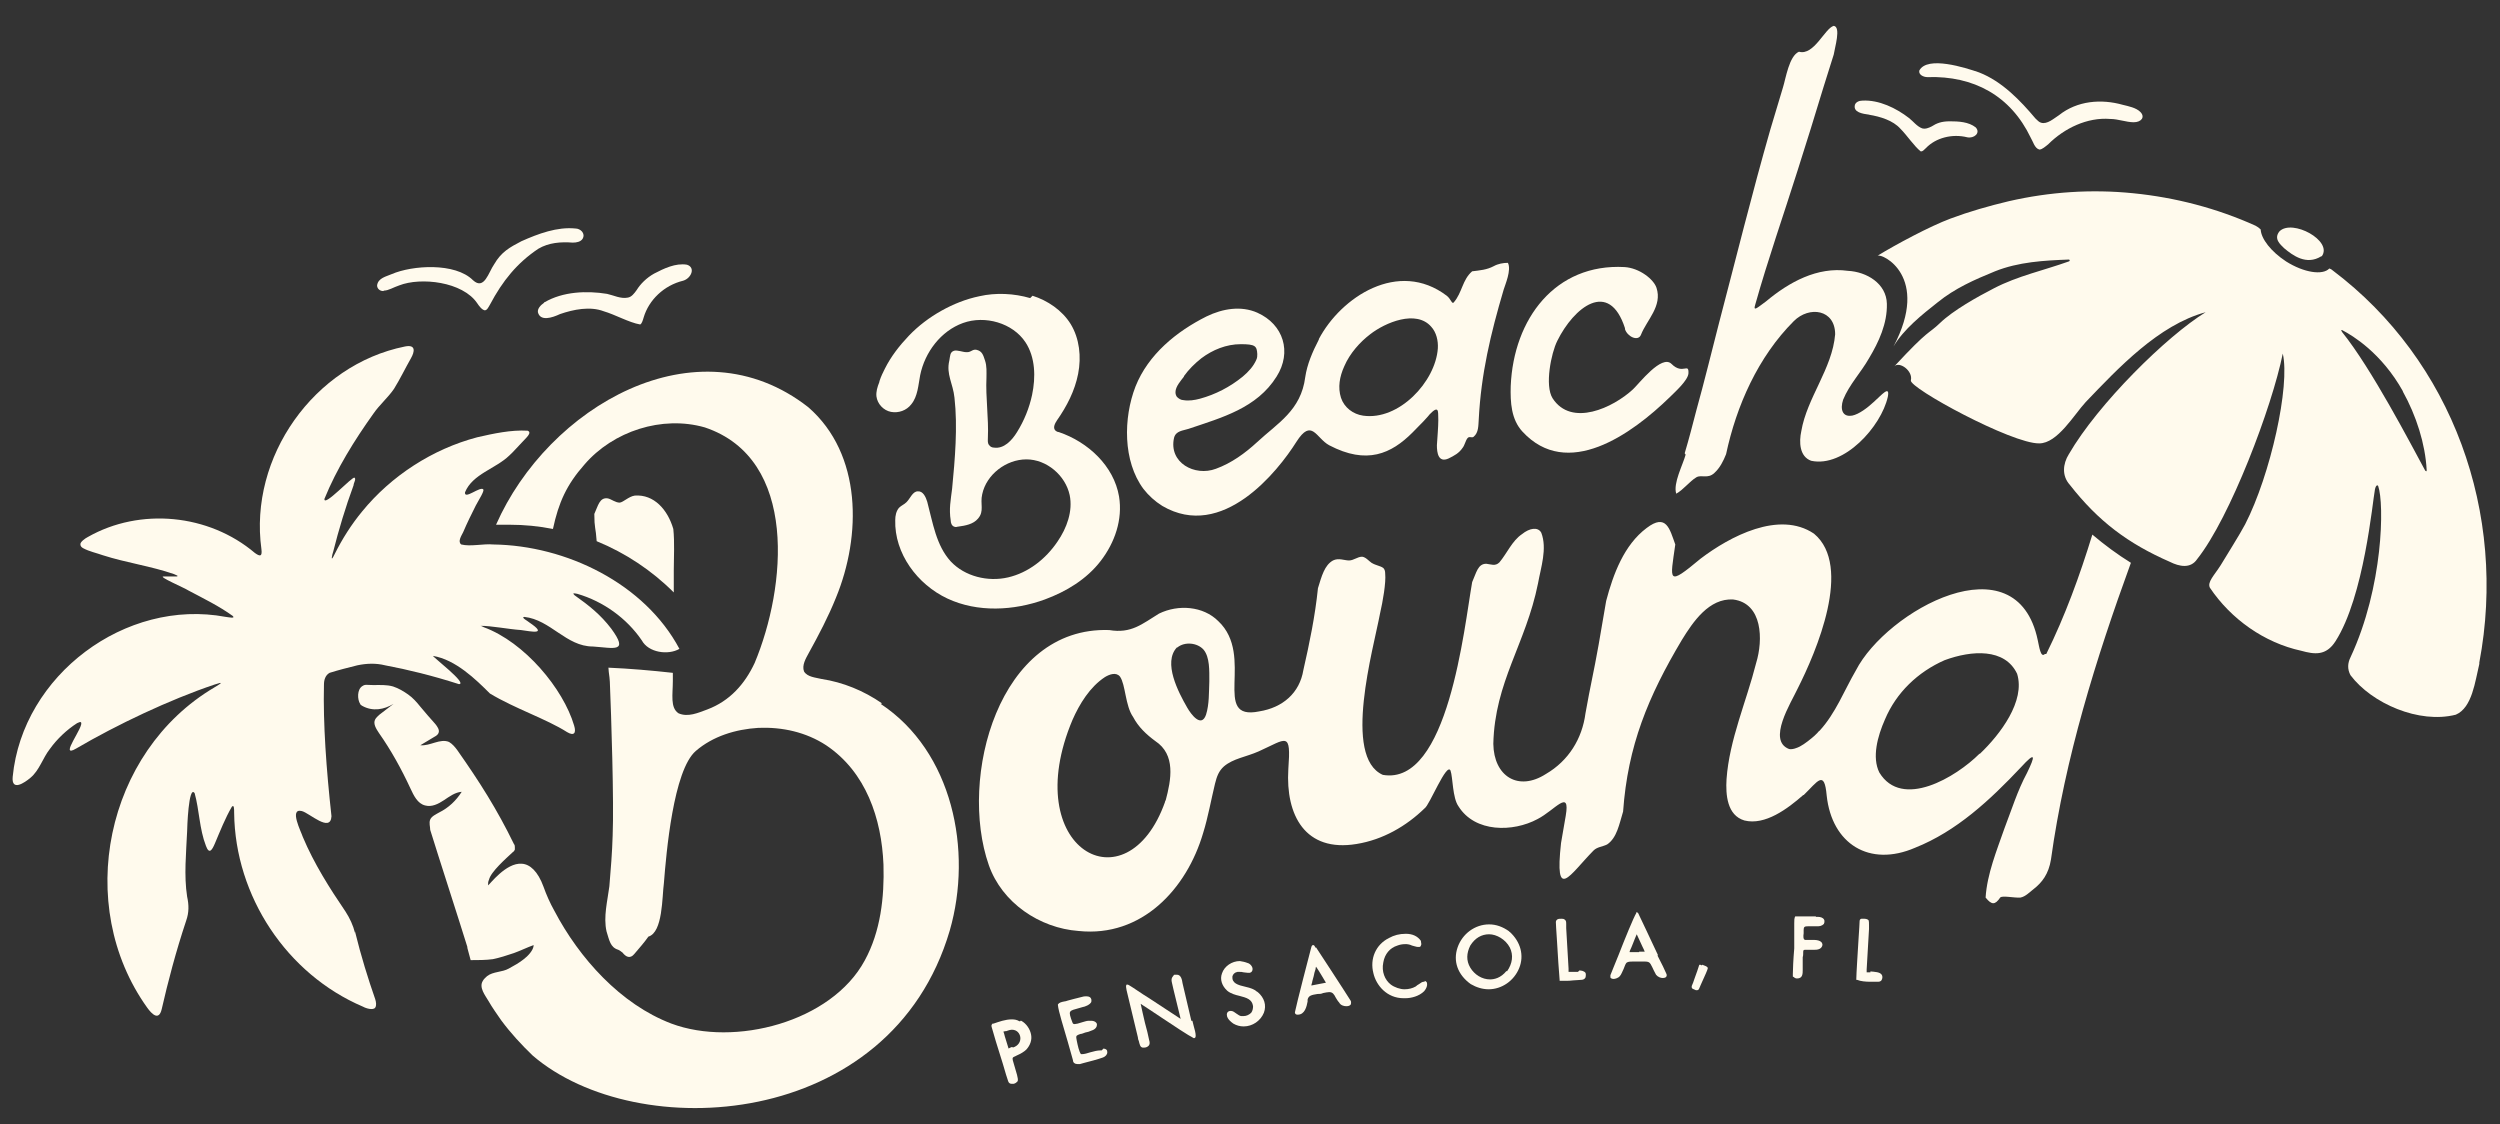 <?xml version="1.0" encoding="UTF-8"?>
<svg id="Layer_1" xmlns="http://www.w3.org/2000/svg" version="1.1" viewBox="0 0 531.7 239.1">
  <rect x="0" y="0" width="531.7" height="239.1" fill="#333333" stroke="none"/>
  <!-- Generator: Adobe Illustrator 29.1.0, SVG Export Plug-In . SVG Version: 2.1.0 Build 142)  -->
  <defs>
    <style>
      .st0 {
        fill: #fffaed;
      }
    </style>
  </defs>
  <path class="st0" d="M253.4,217.2l-1.9-8.1c-.1-.7-.3-1.8-1.2-1.8s-.5,0-.8.3h0c-.3.3-.4.7-.3,1.2.2.8.5,2.3.9,3.8.4,1.6.8,3.3,1,4.1-1.1-.7-4.1-2.7-6.7-4.4-1.8-1.1-3.3-2.2-4-2.6-.3-.2-.5-.3-.6-.3h-.2c-.2.3-.1.6,0,1.2l2.4,10c0,.3.1.6.2.8.2.8.3,1.3.8,1.4h.4c.4,0,.7-.2.9-.4s.3-.6.1-1.2c-.2-1-.5-2.3-.9-3.7-.3-1.4-.7-2.9-.9-4h0c.8.5,2.6,1.7,4.4,2.9,2.7,1.8,5.7,3.8,6.9,4.4h0c.2,0,.4-.1.4-.5,0-.6-.2-1.3-.4-2-.1-.4-.2-.8-.3-1.2h-.2Z"/>
  <path class="st0" d="M267.4,210.9h-.1c-.5-.5-1.4-.8-2.3-1-1.8-.4-3-.8-2.9-2.2.1-.5.5-.9,1.1-1h.4c.3,0,.6,0,.9.1.3,0,.6.1.9.1h.4c.4-.1.6-.4.6-.8,0-.6-.6-1.2-1.1-1.3-.5-.2-1-.3-1.6-.4-1.7,0-3.3,1.1-3.8,2.6-.5,1.3,0,2.7,1.1,3.7.7.6,1.7.9,2.6,1.1,1.5.4,2.7.7,2.9,2.2,0,.5-.1,1-.4,1.4-.4.4-1,.7-1.6.7s-.3,0-.5,0c-.3,0-.7-.3-1-.5-.4-.3-.8-.6-1.2-.6s-.6.1-.8.4h0c-.4,1.1.9,2,1.3,2.3.7.4,1.4.6,2.2.6h0c1.9,0,3.6-1.2,4.3-2.9.6-1.6.1-3.2-1.3-4.4h-.1Z"/>
  <path class="st0" d="M234.3,223.4h-.3c-.6,0-1.4.2-2.1.4-.6.2-1.3.4-1.8.4s-.2,0-.2,0c-.4-.5-.7-1.9-.9-2.9,0-.2-.1-.4-.1-.6,0-.4,0-.5.9-.8.3,0,.7-.2,1-.3.5-.1.9-.2,1.3-.4,1-.3,1.2-.9,1.2-1.3s-.5-.8-1.2-.8h-.6c-.4,0-.9.2-1.3.3-.4.1-.7.2-1,.3-.2,0-.4.1-.6.1s-.4,0-.5-.3c-.5-1.3-.7-2-.5-2.3.2-.4.9-.5,1.9-.8l.7-.2c.6-.1,1.6-.5,1.9-1.1,0-.2.1-.5-.1-.8-.1-.2-.4-.4-.9-.4s-.6,0-.9.1c-.5.1-3.1.8-3.1.8-.3.1-.6.2-.8.2-.5.1-1,.2-1.3.6h0v.2c.1,1.2,1.2,4.7,2.1,7.8.5,1.7.9,3.2,1.1,3.9,0,.5.4.8.9.8h.6l.7-.2c1.2-.3,3.1-.8,4.2-1.2.5-.2.9-.6.9-1.1s-.2-.7-.8-.8h0l-.4.4Z"/>
  <path class="st0" d="M496.1,57.5c-.2-.2-.4-.3-.7-.4-1.4,1.5-5.4.9-9.2-1.5-3.2-2.1-5.3-4.8-5.4-6.8-.3-.3-.7-.6-1.1-.8-8.2-3.7-17-6-26-6.9-8.9-.9-17.8-.3-26.5,1.7-4.2,1-8.4,2.2-12.4,3.7-4.3,1.6-11.6,5.5-15.5,7.9,1-.6,11.3,4.4,3.4,19.3,2.2-3.7,6.1-6.8,9.4-9.4,3.7-3,7.8-4.8,12.2-6.6,5-2,10.4-2.3,15.7-2.5.2,0,.3.3,0,.4-5.3,1.9-10.9,3.1-15.9,5.7-3.5,1.8-8.7,4.7-11.5,7.4-2.6,2.5-2.2,1.1-9.7,9.2,1.1-1.1,4,1,3.5,3-.4,1.6,21.5,13.5,27.3,13.4,3.9,0,7.4-6.1,9.9-8.8,6.9-7.2,15.5-16.4,25.5-19.1-8.3,5.1-22.9,19.5-29.1,30.2-1.3,2.1-1.5,4.6.2,6.5,6.1,7.8,12.4,12.5,21.3,16.4,2,1,4.4,1.5,5.8-.6,7-8.8,15.9-32.3,18.2-43.7,1.6,6.8-2.6,25.8-8,36.3-1.1,2.1-4,6.7-5.2,8.7-1.4,2.2-2.9,3.6-2.3,4.8,4.5,6.7,11.6,11.7,19.4,13.4,2.9.8,5.3,1.1,7.3-2,6.1-9.5,7.9-29.8,8.4-32.3.2-1,.6-1,.7-.7,1.3,3.7,1.1,21.4-5.9,36.4-.6,1.2-.7,2.5,0,3.8,4.5,6,14.6,10.4,22.4,8.4,3.5-1.5,4.1-7.1,5-10.8v-.3c6-31.7-5.7-64.2-31.2-83.4h0ZM511,83.2c2.9,5.2,4.8,11.2,5.1,16.7,0,.4,0,.4-.3.2-3.1-5.7-11.4-21.7-17.7-29.5h0c-.3-.5-.1-.5.2-.3,1.9,1,8.2,4.7,12.8,13h0Z"/>
  <path class="st0" d="M187.6,149.6c-3.9-2.7-8.3-4.5-12.9-5.2-1.2-.3-3-.4-3.7-1.6h0c-.5-1.3.4-2.8,1-3.9,2.1-3.8,4.2-7.8,5.8-11.8,5.4-13.1,5.6-30.5-5.9-40.5-23.8-18.6-55.4,0-66.4,25h2.9c3.1,0,6.2.3,9.2.9,1.2-5.6,2.9-9.4,6.7-13.7,6.1-7.1,16.5-10.5,25.6-7.9,20,6.7,17.3,34.1,10.6,50.1-2.1,4.5-5.3,8.1-10.1,9.9-1.9.7-4.1,1.7-6.1.8-1.8-1.2-1.2-4-1.2-6.9v-1.7c-4.5-.5-9.1-.9-13.7-1.1.1,1.6.2,1.4.3,3,.3,7.2.9,25.6.6,32.7-.1,3.6-.4,7.2-.7,10.8-.4,3.1-1.3,6.5-.6,9.6.6,1.9.8,3.4,2.5,3.9.4.2.5.3.9.6.7.9,1.6,1.4,2.5.3,1-1.2,2.1-2.4,3-3.7,3.1-.9,2.9-8.5,3.3-11.4.5-6.3,2-24,6.8-28.1,3.6-3.1,8.4-4.6,13.3-4.9,5.1-.2,10.1.9,14.4,3.7,8.5,5.7,11.8,15.6,12.2,25.4.2,6.9-.6,14.2-4,20.4-7.1,13.1-27.7,18.4-41.1,13.4-10.8-4.1-19.6-13.9-24.9-24-.9-1.6-1.7-3.4-2.3-5.1-1.2-3.3-2.9-4.8-4.6-4.9-3.4-.3-6.9,4.5-7.2,4.6,0-.4,0-.8.2-1.2.4-1.7,3.6-4.5,5.1-5.9.2-.1.3-.3.4-.5,0-.1,0-.3,0-.5s0-.5-.2-.7c-3.6-7.4-7.3-13.2-12-19.9-.5-.7-1.1-1.4-1.8-1.8-1.9-.8-4,.9-6.1.7,1-.6,2-1.2,3-1.8.4-.2.8-.5.9-.9.2-.6-.3-1.3-.7-1.8-1.1-1.2-2.1-2.4-3.2-3.7-.8-1-1.6-1.9-2.6-2.6-1-.7-2-1.3-3.2-1.7-1.4-.4-2.8-.3-4.2-.3s-1.7-.2-2.3.2c-1.2.7-1.1,2.9-.5,3.8,0,.1.2.3.4.4,2.3,1.3,4.7.8,6.7-.4-1,.8-2,1.5-3,2.3-.3.3-.7.6-.9,1-.5.9.2,2,.8,2.9,2.6,3.7,4.8,7.7,6.7,11.8.7,1.5,1.5,3.2,3.1,3.6,1.4.4,2.8-.3,4-1.1s2.4-1.7,3.8-1.8c-1.2,1.9-2.8,3.4-4.8,4.4-.7.4-1.6.8-1.9,1.5s0,1.5,0,2.2c1.6,5.2,6.3,19.7,7.9,24.9v.2c.2.9.5,1.7.7,2.6,1.6,0,3.2,0,4.7-.2,1.5-.3,3-.8,4.5-1.3,1.4-.5,2.8-1.2,4.2-1.7,0,1.1-1.3,2.4-2.1,3-1,.8-2.1,1.4-3.2,2-1.4.8-3.3.6-4.6,1.6-.3.3-.7.6-.9,1-.9,1.4.5,3.1,1.2,4.3.8,1.4,1.8,2.8,2.7,4.1,2,2.7,4.3,5.2,6.7,7.5,22.1,19,76.2,16,88.7-26.6,4.9-17,.6-38.1-14.7-48.2h0Z"/>
  <path class="st0" d="M75.5,198.4c-.4-1.6-1.1-3.1-2-4.5-3.4-5-6.7-10.2-9.1-15.9-.3-1-3-6.2-.2-5.5,1.6.4,6.1,4.7,6.3,1.1-1.1-10-1.8-19.7-1.6-28,0-1,.3-2,1.2-2.5,1.9-.6,3.9-1.1,5.9-1.6,1.9-.4,3.9-.5,5.9,0,4.8.9,10.1,2.2,15.7,4,2,0-5.6-5.8-5.5-6,4.8.8,9.1,5,12.1,8,5.3,3.2,12,5.4,16.4,8.2,1.5.9,2,.2,1.5-1.4-2.3-7.8-10.5-17.7-19.2-20.9-.4-.2-.6-.3-.7-.3,2.4,0,5.8.7,8.6.9,2.2.3,5.8,1.1,1.8-1.6-.3-.3-1.9-1.1-1.1-1.2,5.6.6,8.9,6.3,14.6,6.3,4.5.3,7.7,1.4,3.9-3.8-2.3-3-4.7-4.9-7.8-7.1-.6-.6,0-.4.6-.3,5.5,1.6,10.5,5.2,13.7,9.9,1.4,2.6,5.6,3.2,8,1.8-7.4-13.9-24.1-22-39.6-22.2-2.1-.2-4.8.5-6.8,0-.8-.6,0-1.8.4-2.6.9-2.1,1.7-3.7,2.7-5.7.7-1.3,1.8-3,1.6-3.4-.6-.8-4.1,2.3-3.9.6,1.6-3.9,6.5-5,9.4-7.8,1-.9,1.8-1.9,2.7-2.8.8-.9,2.3-2.1,1.2-2.5-3.5-.2-7.2.6-10.7,1.4-9.5,2.5-18.3,8.2-24.5,15.8-2.3,2.8-4.2,5.8-5.8,9-1,2.1-.6.3-.3-.6,1.1-4.4,2.6-9.4,4.3-14,0-.5.6-1.3.2-1.6-.4-.4-6.6,6.4-6.4,4.5,2.6-6.4,6.4-12.5,10.4-18.1,1.3-1.9,3.1-3.4,4.4-5.3,1.3-2.1,2.4-4.4,3.6-6.5.8-1.4,1.1-3-1.3-2.5-19.3,3.9-33.2,23.5-30.5,43.1.2,1.6-.3,1.6-1.4.8-9.8-8.3-24.4-9.7-35.5-3.4-.6.3-1.7,1.1-1.6,1.6,0,.3.2.6.6.8,1.3.7,2.8,1,4.2,1.5,5,1.6,10.2,2.3,15.1,4,.4.2,1.1.4.6.5h-2.8c-1.3,0,4.4,2.4,5.3,3,3.2,1.7,6.5,3.3,9.4,5.4.6.6-.7.3-1.5.2-21.3-4-43.2,12.4-45.3,34-.3,3.2,2.5,1.3,3.8.2,1.9-1.6,2.6-4.2,4.1-6.1,1.5-2.1,3.6-4.1,5.8-5.5.4-.2.7-.3.8-.2.9.7-4.9,7.9-1,5.6,8.7-5.1,19.9-10.4,29.4-13.6,2.1-.7,1.5-.3,0,.6-23.2,13.7-29.9,46.3-14.3,68.1,1,1.4,2.5,2.9,3.1.3,1.3-5.7,3-12.2,5.2-18.8.6-1.7.6-3.3.2-5.1-.7-4.5-.2-9.3,0-13.9,0-.5.3-10,1.6-8.1,1,3.6,1,7.6,2.4,11.2.7,1.9,1.3.9,1.9-.5,1.1-2.6,2.2-5.4,3.6-7.8.5-.6.5.5.5,1.3.2,17.7,11.2,34.3,27.4,41.2.7.4,2.2.8,2.6.2.3-.4.2-1.2,0-1.8-1.5-4.3-3-9.1-4.3-14.4h0v.3Z"/>
  <path class="st0" d="M143.3,121.3c0-2.9.2-5.9-.1-8.8-1.2-4.1-4.1-7.4-8.2-7.1-1.3.2-2.4,1.4-3.2,1.5-.9,0-1.7-.7-2.5-.9-1.8-.3-2.1,1.6-2.9,3.3,0,3.1.3,2.8.5,5.8,6.1,2.5,11.7,6.2,16.4,10.9v-4.8h0Z"/>
  <path class="st0" d="M303,208.8h-.2c-.3,0-.6.2-1,.5-.2.1-.5.3-.7.5-.7.4-1.5.6-2.4.6s-2.1-.4-2.9-1c-1.3-1-2-2.8-1.6-4.7.3-1.8,1.4-3.1,3-3.6.5-.2,1.1-.3,1.6-.3h.4c.2,0,.7.1,1.1.3.5.1.9.3,1.3.3s.5,0,.6-.3c.2-.3,0-.6,0-1-.7-1-1.8-1.5-3.2-1.5s-2.5.3-3.6.9c-2.8,1.4-4.1,4.4-3.3,7.5.6,2.6,2.9,5.3,6.4,5.3h.4c1.2,0,2.9-.4,4-1.5.5-.6.7-1.2.6-1.7,0-.2-.2-.4-.5-.5h0v.2Z"/>
  <path class="st0" d="M217,217.2h-.2c-.5-.3-1-.4-1.6-.4-1.4,0-2.7.5-3.9.9h-.2c-.2.2-.3.4-.2.7.2.8,1.4,4.8,2.4,7.9.5,1.7.9,3.1,1.1,3.6.1.4.4.6.7.6h.5c.4-.1.6-.3.8-.5.2-.4,0-.8-.1-1.4l-.9-3.1c0-.2-.1-.4,0-.5,0-.2.5-.3.8-.5.9-.4,1.6-.8,2.1-1.3.8-.9,1.2-2,1-3.1-.2-1.2-1-2.4-2.1-3h-.2ZM215.4,222.7h-.3c-.2.1-.4.2-.6.3l-.4-1.3c-.1-.4-.3-.9-.4-1.3-.1-.4-.2-.8-.3-1,.1,0,.3-.1.5-.1s.2,0,.4-.1c.3-.1.6-.2.9-.2,1.1,0,1.7.8,1.8,1.6s-.3,1.8-1.6,2.2h0Z"/>
  <path class="st0" d="M279.8,201.6s-.1-.1-.1-.2c-.1-.2-.2-.4-.4-.4s-.3.1-.4.4c-.4,1.5-3.2,12.3-3.5,13.9,0,.2.1.5.5.5h.1c1.5,0,1.9-1.7,2.1-2.8v-.4c.2-.9.9-1,2.1-1.2.4,0,.8,0,1.2-.2.5-.1,1-.2,1.3-.2.7,0,1,.4,1.4,1.2.2.3.4.7.7,1,.3.6,1,.8,1.5.8s.8-.1,1-.4c0-.1.1-.4,0-.7-1.3-2.1-7.4-11.4-7.4-11.4h-.1ZM278.9,209.6c0-.3.2-.6.2-.9.1-.4.2-.8.3-1.1.1-.5.2-1,.4-1.5,0-.2,0-.3.1-.5.7,1,1.5,2.4,2.1,3.4h0c-.9.2-2.2.4-3.1.6h0Z"/>
  <path class="st0" d="M397.9,206.8h-.9v-.6l.5-8.6v-.8c0-.5,0-.8-.1-1.1-.3-.3-.8-.3-1-.3h-.5c-.2,0-.4.2-.4.5,0,.5-.1,1.8-.2,3.4-.2,3.3-.5,7.9-.5,8.9v.2h.2c.7.3,1.8.4,2.8.4h1.5c.3,0,.7,0,.9-.4.2-.4.2-.8,0-1.1-.4-.6-1.5-.6-2.4-.7h0v.2Z"/>
  <path class="st0" d="M81.7,61.8c.9,0,2-.7,3.2-1.1,4.6-1.8,13.5-.8,16.6,3.8.4.6,1,1.4,1.6,1.5h0c.5,0,.8-.7,1.1-1.2,2.7-5.1,5.8-8.9,10.3-11.9,2.2-1.3,4.8-1.5,7.3-1.3.9,0,1.7-.2,2.1-.8.7-1.2-.5-2.2-1.5-2.2-3.9-.4-7.9,1.1-11.5,2.7-2.5,1.3-4.3,2.3-5.8,4.9-1.2,1.7-2.1,5.6-4.5,3.4-3.8-3.8-12.9-3.2-17.3-1.3-1.1.5-2.9.8-3.1,2.4,0,.7.6,1.2,1.3,1.2h0Z"/>
  <path class="st0" d="M362,205.3c-.1,0-.2,0-.3-.1h-.3c-.2.7-.6,1.8-1,2.9-.2.6-.4,1.2-.6,1.6,0,.1-.1.4.2.6.1,0,.4.2.7.3h.2c.2,0,.4-.1.5-.4.1-.3.4-.9.7-1.6.5-1.1,1-2.2,1.1-2.6v-.2h0c-.2-.3-.6-.4-1.1-.6h-.1Z"/>
  <path class="st0" d="M434.9,139.1c-.9.9-1.2-1.6-1.5-2.9-4.5-21.7-32.2-6.3-38.7,6.4-2.5,4.3-4.3,9.1-7.7,12.8-.2.1-.3.3-.5.5-.4.4-.8.8-1.2,1.1-1.1.9-2.3,1.8-3.3,2.1-.5.2-1.1.3-1.5.2-4.7-1.8.4-9.8,1.8-12.8,4-7.9,11.8-26.1,3.5-33-7.4-5-17.9.6-24.1,5.3-7.2,6-6.5,4.8-5.4-3-1.2-3.3-1.9-6.7-6.1-3.5-4.8,3.6-7.1,9.8-8.6,15.5-.5,3.1-1.1,6.2-1.6,9.3-1.1,6.2-1.7,8.4-2.8,14.6-.7,5.4-3.6,10.1-8.4,12.9-5.9,3.8-11.1.5-11.2-6.4.3-13.2,6.9-21.2,9.5-34.1.6-3.4,2-7.4.7-10.8-.7-1.3-2.5-1-4.1.3-2.1,1.4-3.2,4.1-4.8,6-.9.9-1.8.4-2.8.3-1.8,0-2.1,1.9-3,3.9-1.7,9.6-5.1,43.4-19,41-8.6-3.8-2-26.8-.6-34.3.6-2.6,1.3-6.6,1.1-8.5,0-.5-.1-.9-.4-1.2-.7-.5-1.5-.5-2.5-1.1-.6-.4-1.2-1.2-2-1.3-1,0-1.8.8-2.8.8s-2.2-.6-3.4,0c-1.8,1-2.4,3.3-3.2,5.9-.6,5.9-1.8,11.7-3.1,17.4-.8,4.9-4.4,8-9.4,8.8-10.3,2.1-.8-11.8-8.7-19.2-3.2-3.2-8.5-3.6-12.6-1.6-3.6,2.2-5.9,4.3-10.6,3.5-23.5-.8-32.1,31.4-25.6,50,2.8,8,10.8,13.4,19.1,14,13.4,1.4,23-8.9,26.5-20.9,1-3.2,1.7-7.1,2.5-10.4.4-1.6.8-2.7,1.9-3.7,2-1.7,4.7-2,7.4-3.2,6-2.7,6.9-4.4,6.3,3.8-.6,9.8,3.6,17.7,14.5,15.9,5.6-.9,10.6-3.8,14.5-7.6,1-.6,4.7-9.9,5.5-8,.5,1.4.4,5.8,1.7,7.6,3.5,5.6,11.6,5.5,16.8,2.7,3.7-1.9,7-6.6,6-.7-.3,1.9-.7,3.9-1,5.8-1.4,12.7,1.8,6.8,6.9,1.6.8-.8,1.9-.8,2.9-1.3,2.1-1.4,2.6-4.4,3.4-7,1-14,5.3-24.4,12.5-36.5,2.4-3.9,5.8-8.9,10.9-8.6,6.3.8,6.4,8.6,4.9,13.5-2.1,8.3-5.7,16.3-6.3,24.7-.2,3.3.1,7.7,3.8,8.8,4.4,1.1,9.2-2.5,12.5-5.4h.1c3-2.9,4.4-5.5,4.9.1,1.1,10.3,9.1,15.3,18.8,11.1,8.8-3.5,15.9-10.1,22.5-17.1,3.2-3.5,3.1-2.5,1.3,1.2-2,3.7-3.3,7.9-4.8,11.8-1.6,4.6-3.7,9.7-4,14.7,1.3,1.6,2,1.6,3.1,0,.4-.5,3,.1,4.3,0,1.1-.2,2-1.2,2.8-1.8,1.8-1.4,3.2-3.2,3.7-6.3,3-21.6,9.5-42.5,17-63.1-2.9-1.8-5.6-3.8-8.2-6-2.7,8.8-5.8,17.3-9.8,25.4h-.3ZM247.8,170.3v.2c-8.1,22.9-31.3,10.1-19.7-17.4,1.5-3.4,3.7-7,6.9-9.1,1-.6,2.4-1.1,3.2-.1,1.2,1.7,1.1,6.2,2.8,8.6,1.1,2.1,2.8,3.7,4.7,5.1,4.4,2.9,3.4,8.2,2.2,12.7h0ZM257.2,144.9c-.1,2.3,0,4.9-.7,7.1-1,2.9-3.2-.1-4-1.5-1.9-3.3-5.2-9.6-2.2-12.8h.1c1.6-1.3,4.3-1,5.6.5,1.3,1.6,1.2,4.4,1.2,6.7h0ZM421.1,160.3h-.1c-5,5-16.5,11.9-21.3,4-1.6-3.2-.4-7.7,1.2-11.3,2.4-5.7,7-10.1,12.7-12.6,5.7-2.1,12.8-2.6,15.4,2.9,1.8,5.8-3.6,12.9-7.9,17h0Z"/>
  <path class="st0" d="M386.2,194.9h-4.4c-.2.4-.2.8-.2,1.4v5.4c-.2,2.3-.3,4.6-.3,5.5s0,.4.2.6c.2.2.4.3.7.3h0c1.2,0,1.2-1,1.2-1.8v-2.7c.1-.3.1-.6.1-.8,0-.7,0-.8.5-.8h1.9c.4,0,1.5,0,1.7-1,0-1.1-1.5-1.1-2.1-1.1h-1.6c-.4-.1-.4-.7-.3-1.4v-.7c0-.7.2-.8,1-.8h1.9c.4,0,.9,0,1.4-.5.2-.4.2-.9-.2-1.2-.4-.3-.9-.3-1.3-.3h-.2Z"/>
  <path class="st0" d="M321,198.1c-1.4-1-2.8-1.5-4.3-1.5-3,0-5.7,2-6.7,4.9s0,5.8,2.8,7.8c1.2.7,2.5,1.1,3.8,1.1h0c2.8,0,5.4-1.8,6.5-4.5s.3-5.6-2-7.7h-.1q0-.1,0-.1ZM320.4,206.5h0c-1.2,1.5-2.6,1.8-3.5,1.8-1.7,0-3.3-1-4.2-2.5-.9-1.5-.8-3.1,0-4.7,1-1.6,2.4-2.4,4-2.4s3.5,1.1,4.4,2.8c.8,1.6.6,3.4-.6,5.1h0Z"/>
  <path class="st0" d="M352.6,203.1c-1.6-3.5-3.7-7.8-4.2-8.9h0c0-.1-.4-.2-.4-.2v.2c-.6,1-2.4,5.4-3.8,9-.8,1.9-1.4,3.5-1.7,4.2v.5c.1.2.4.3.7.3s1-.2,1.3-.6c.3-.3.5-.9.8-1.5.2-.6.5-1.3.7-1.4.4-.2.8-.2,1.3-.2h2.4c1.1,0,1.2.2,1.7,1.2.2.4.4.9.8,1.6.4.5,1,.7,1.4.7s.7-.1.8-.3c.1-.2.1-.4,0-.6-.3-.7-1-2.2-1.9-3.9h.1ZM348.6,202.5h-2v-.2c.5-1,1-2.5,1.5-3.6.3.7.9,1.9,1.2,2.6.2.4.4.8.5,1.1h-1.2Z"/>
  <path class="st0" d="M335.6,206.7h-2v-.7l-.5-8.6v-.8c0-.5,0-.8-.3-1-.2-.2-.5-.2-.7-.2-.3,0-.6,0-.8.1-.2.1-.4.3-.4.6,0,.5.1,1.8.2,3.4.2,3.4.5,8,.6,8.9v.2h1.1c.6,0,1.2,0,1.9-.1.5,0,1.1-.1,1.5-.1s.8-.1,1-.5c.1-.4.1-.8,0-1-.3-.4-.9-.5-1.3-.5h0l-.3.3Z"/>
  <path class="st0" d="M280.5,72.2c-1.4,2.7-2.5,5.3-2.9,8-.9,7.1-5.9,9.8-10.2,13.8-2.6,2.4-5.5,4.5-8.8,5.7-4.5,1.7-10.1-1.3-8.9-6.6.4-1.5,1.9-1.5,3.1-1.9,7.1-2.4,14.5-4.4,18.7-11.1,3.3-5.2,1.5-11.1-4.1-13.6-3.4-1.5-7.3-.9-10.8.8-6.4,3.2-12.4,8.1-15.1,14.9-2.6,6.7-2.7,15.9,1.7,21.8,1.1,1.4,2.4,2.6,4,3.6,12.8,7.5,24.6-7.4,28.5-13.6,3.3-5.2,4.2-.8,7,.7,8,4.2,13.2,1.8,17.7-2.7s2.9-3.2,4.2-4.4c1.6-1.4,1.2.5,1.3,1.8,0,1.4-.2,3.7-.3,5.3,0,1.6.3,3.8,2.5,2.8,1.2-.6,2.2-1.1,3-2.3.4-.5.6-1.5,1-2s.9,0,1.3-.3c1.1-.9,1-2.4,1.1-3.7.5-9.7,2.5-18.1,5.3-27.6.3-1,1.7-4.2.9-5.7-1,0-2.1.2-3,.7-1.5.8-3,.9-4.6,1.1-2.1,1.8-2.1,4.5-3.9,6.6-.4.5-.6-.7-1.5-1.4-10.3-7.8-22.5.3-27.2,9.2h0ZM251.8,80c1-1.4,2.3-2.7,3.7-3.8,2.4-1.8,5.3-3,8.4-3s3.4.4,3.5,2.1c0,.4,0,.8-.2,1.2-.6,1.4-1.7,2.6-2.9,3.6-2.7,2.2-5.8,3.8-9.1,4.7-1.1.3-2.4.5-3.5.3-.5,0-1-.3-1.4-.7-.2-.3-.3-.6-.3-1,0-1.2,1.2-2.5,1.8-3.3h0ZM305.8,74.1c-.5,7.1-8.3,15.4-15.9,14.3-2.1-.3-4-1.7-4.7-3.8-.7-2.2-.3-4.5.7-6.7,1.2-2.8,3.4-5.2,5.5-6.8,3.2-2.5,9.8-5.3,13-1.6,1.1,1.2,1.5,3,1.4,4.6h0Z"/>
  <path class="st0" d="M345.6,70c.5,1.6,2.8,2.7,3.4,1.2,1.2-3.1,4.6-6.1,3.3-10-.6-1.8-3.6-4.2-6.8-4.4-14.7-.8-23.6,11-24.2,25.3-.1,3.5.1,7.1,2.5,9.7,9.5,10.3,23.1.7,31.4-7.4,1.1-1.1,3.8-3.5,3.9-5,.1-2.4-1.2.4-3.6-2-2.1-2.1-6.9,4.2-8.2,5.4-4.2,3.9-13.1,8.1-17.1,1.9-1.7-2.7-.3-9.6,1-12.2,3.5-7.1,11-13.2,14.4-2.7h0v.2Z"/>
  <path class="st0" d="M410,16.4c9.7-.3,17.6,3.9,21.9,12.9.5.8.8,2.2,1.8,2.5h.1c.5,0,1.3-.7,1.8-1.1,3.4-3.4,8.3-5.8,13.2-5.4,1.7,0,3.4.7,5,.7s2.5-1.1,1.4-2.2c-.9-.9-2.5-1.2-3.7-1.5-4.6-1.3-9.7-.9-13.6,2.2-1.1.7-2.5,2-3.8,1.6-.4-.1-.8-.5-1.2-.9-3.2-3.8-7.1-7.9-12-9.8-2.9-1-11-3.6-12.7-.4-.2.9.9,1.4,1.7,1.4h.1Z"/>
  <path class="st0" d="M493.7,54.5h.1c2.4-3.3-6.3-8-9-5.3-1.3,1.6.2,2.8,1,3.6,1.8,1.5,4.7,3.7,7.9,1.7h0Z"/>
  <path class="st0" d="M358.5,96.7c-.6,2.2-2.7,6.1-2,8.3,1.6-.9,2.8-2.6,4.3-3.5,1.1-.6,2.4.4,3.8-.9,1.2-1.1,1.9-2.5,2.5-4,2.2-10.3,6.8-20.7,14.4-28.3,3.3-3.3,8.8-2.5,8.8,2.8-.6,7.3-6,13.5-7.2,20.6-.5,2.3-.4,5.4,2.1,6.3,7,1.5,14.9-7.3,16.3-13.6.5-2.6-1.3-.4-3,1.1-1.3,1.2-3.1,2.6-4.6,2.9h-.1c-1.9.3-2.5-1.3-1.8-3.4,1.3-3.2,3.8-5.8,5.5-8.8,2.1-3.5,3.9-7.4,3.8-11.6-.1-4.3-4.3-6.8-8.3-7-6.5-.9-12.5,2.4-17.4,6.5-1.8,1.3-2.8,2.3-2.3.7,2.7-9.6,6-19,9-28.5,1.9-5.9,3.7-11.8,5.5-17.7.7-2.3,1.5-4.7,2.2-7,.2-1.4,1.6-5.9,0-6.1-1.9.5-4.2,6.4-7.4,5.5-2.1.9-2.8,5.7-3.4,7.6-.9,3-1.8,6-2.7,9-3.9,13.6-7.3,27.4-10.9,41.1-1.6,6.2-3.1,12.4-4.8,18.5-.8,3.1-1.6,6.2-2.5,9.2h0l.2.3Z"/>
  <path class="st0" d="M397.5,24.4c2.4.4,5.1,1.2,6.7,3,1.4,1.4,2.9,3.7,4.3,4.8h.1c.3,0,.6-.3,1-.7,2.1-2.2,5.6-3.1,8.8-2.3,1.4.3,2.9-.9,1.8-2.1-1.5-1.2-3.7-1.3-5.5-1.3s-2.8.4-3.9,1.1c-.6.3-1.3.6-2,.4-1.1-.4-1.9-1.5-2.8-2.2-2.7-2.1-6.4-3.9-9.9-3.7-.7,0-1.4.3-1.6.9-.4,1.6,1.6,1.9,3.1,2.1h-.1Z"/>
  <path class="st0" d="M115.7,64.4c-.7.5-1.4,1.2-1.3,2,.5,2,3,1.2,4.7.4,2.9-1,6.4-1.7,9.3-.6,2.4.7,5.4,2.4,7.7,2.8h.1c.3-.2.5-.8.7-1.5,1.1-3.7,4.3-6.8,8.4-7.8,1.7-.5,2.7-2.8.8-3.4-2.4-.4-4.9.8-7,1.9-1.6.9-2.9,2.2-3.7,3.5-.5.7-1.1,1.5-1.9,1.6-1.5.3-3-.5-4.4-.8-4.3-.7-9.4-.5-13.3,1.8h-.1Z"/>
  <path class="st0" d="M219.1,63.4c-3.4-1-7.3-1.2-10.8-.4-2.9.6-5.6,1.7-8.1,3.1s-4.9,3.2-6.9,5.3c-2,2.1-3.8,4.4-5.1,7-.4.8-.8,1.6-1.1,2.5,0,0-.1.3-.1.4-.4,1-.7,2-.6,3,.2,1.6,1.5,3,3.1,3.3s3.3-.3,4.3-1.6c1.4-1.7,1.5-4.1,1.9-6.2,1-4.9,4.4-9.4,9.1-11.1s10.6,0,13.3,4.1c2.1,3.2,2.2,7.4,1.4,11.2-.6,2.8-1.7,5.5-3.2,7.9-1.1,1.8-2.8,3.6-4.9,3.3-.4,0-.8-.2-1-.5-.4-.4-.3-1-.3-1.5.2-4.3-.5-8.6-.3-12.9,0-1.2.1-2.4-.3-3.6s-.6-2-1.8-2.3c-.9-.2-1.2.6-2.2.5-.7,0-1.9-.5-2.6-.3-.9.3-.8,1.1-1,2.1-.7,2.9.8,4.9,1.1,7.9.7,6.2.1,13.1-.5,19.3-.3,2.5-.7,4.3-.3,6.8,0,.5.2,1.1.7,1.3s.6,0,.9,0c1.5-.2,3.2-.5,4.2-1.7,1.4-1.6.4-3.1.9-5.2.9-4.2,5.1-7.4,9.4-7.4s8.3,3.4,9.2,7.6c.7,3.4-.6,7-2.6,9.9-2.5,3.7-6.2,6.6-10.5,7.6s-9.2-.2-12.2-3.4c-3.1-3.4-3.8-8.2-5-12.7-.3-1-.9-2.3-2-2.2-1.1,0-1.6,1.5-2.4,2.3-.5.5-1.1.7-1.6,1.2-.6.7-.8,1.7-.8,2.6-.2,7.1,4.7,13.7,11.1,16.7,6.4,3,14.1,2.6,20.7.2,4.6-1.7,8.9-4.3,11.9-8.2s4.7-8.8,3.9-13.7c-1.1-6.5-6.6-11.6-12.8-13.7-.3,0-.6-.2-.8-.4-.5-.6,0-1.5.4-2.1,2.1-3,3.8-6.3,4.5-9.9s.3-7.5-1.6-10.6c-1.8-2.9-4.9-5-8.1-6h0l-.5.5Z"/>
</svg>